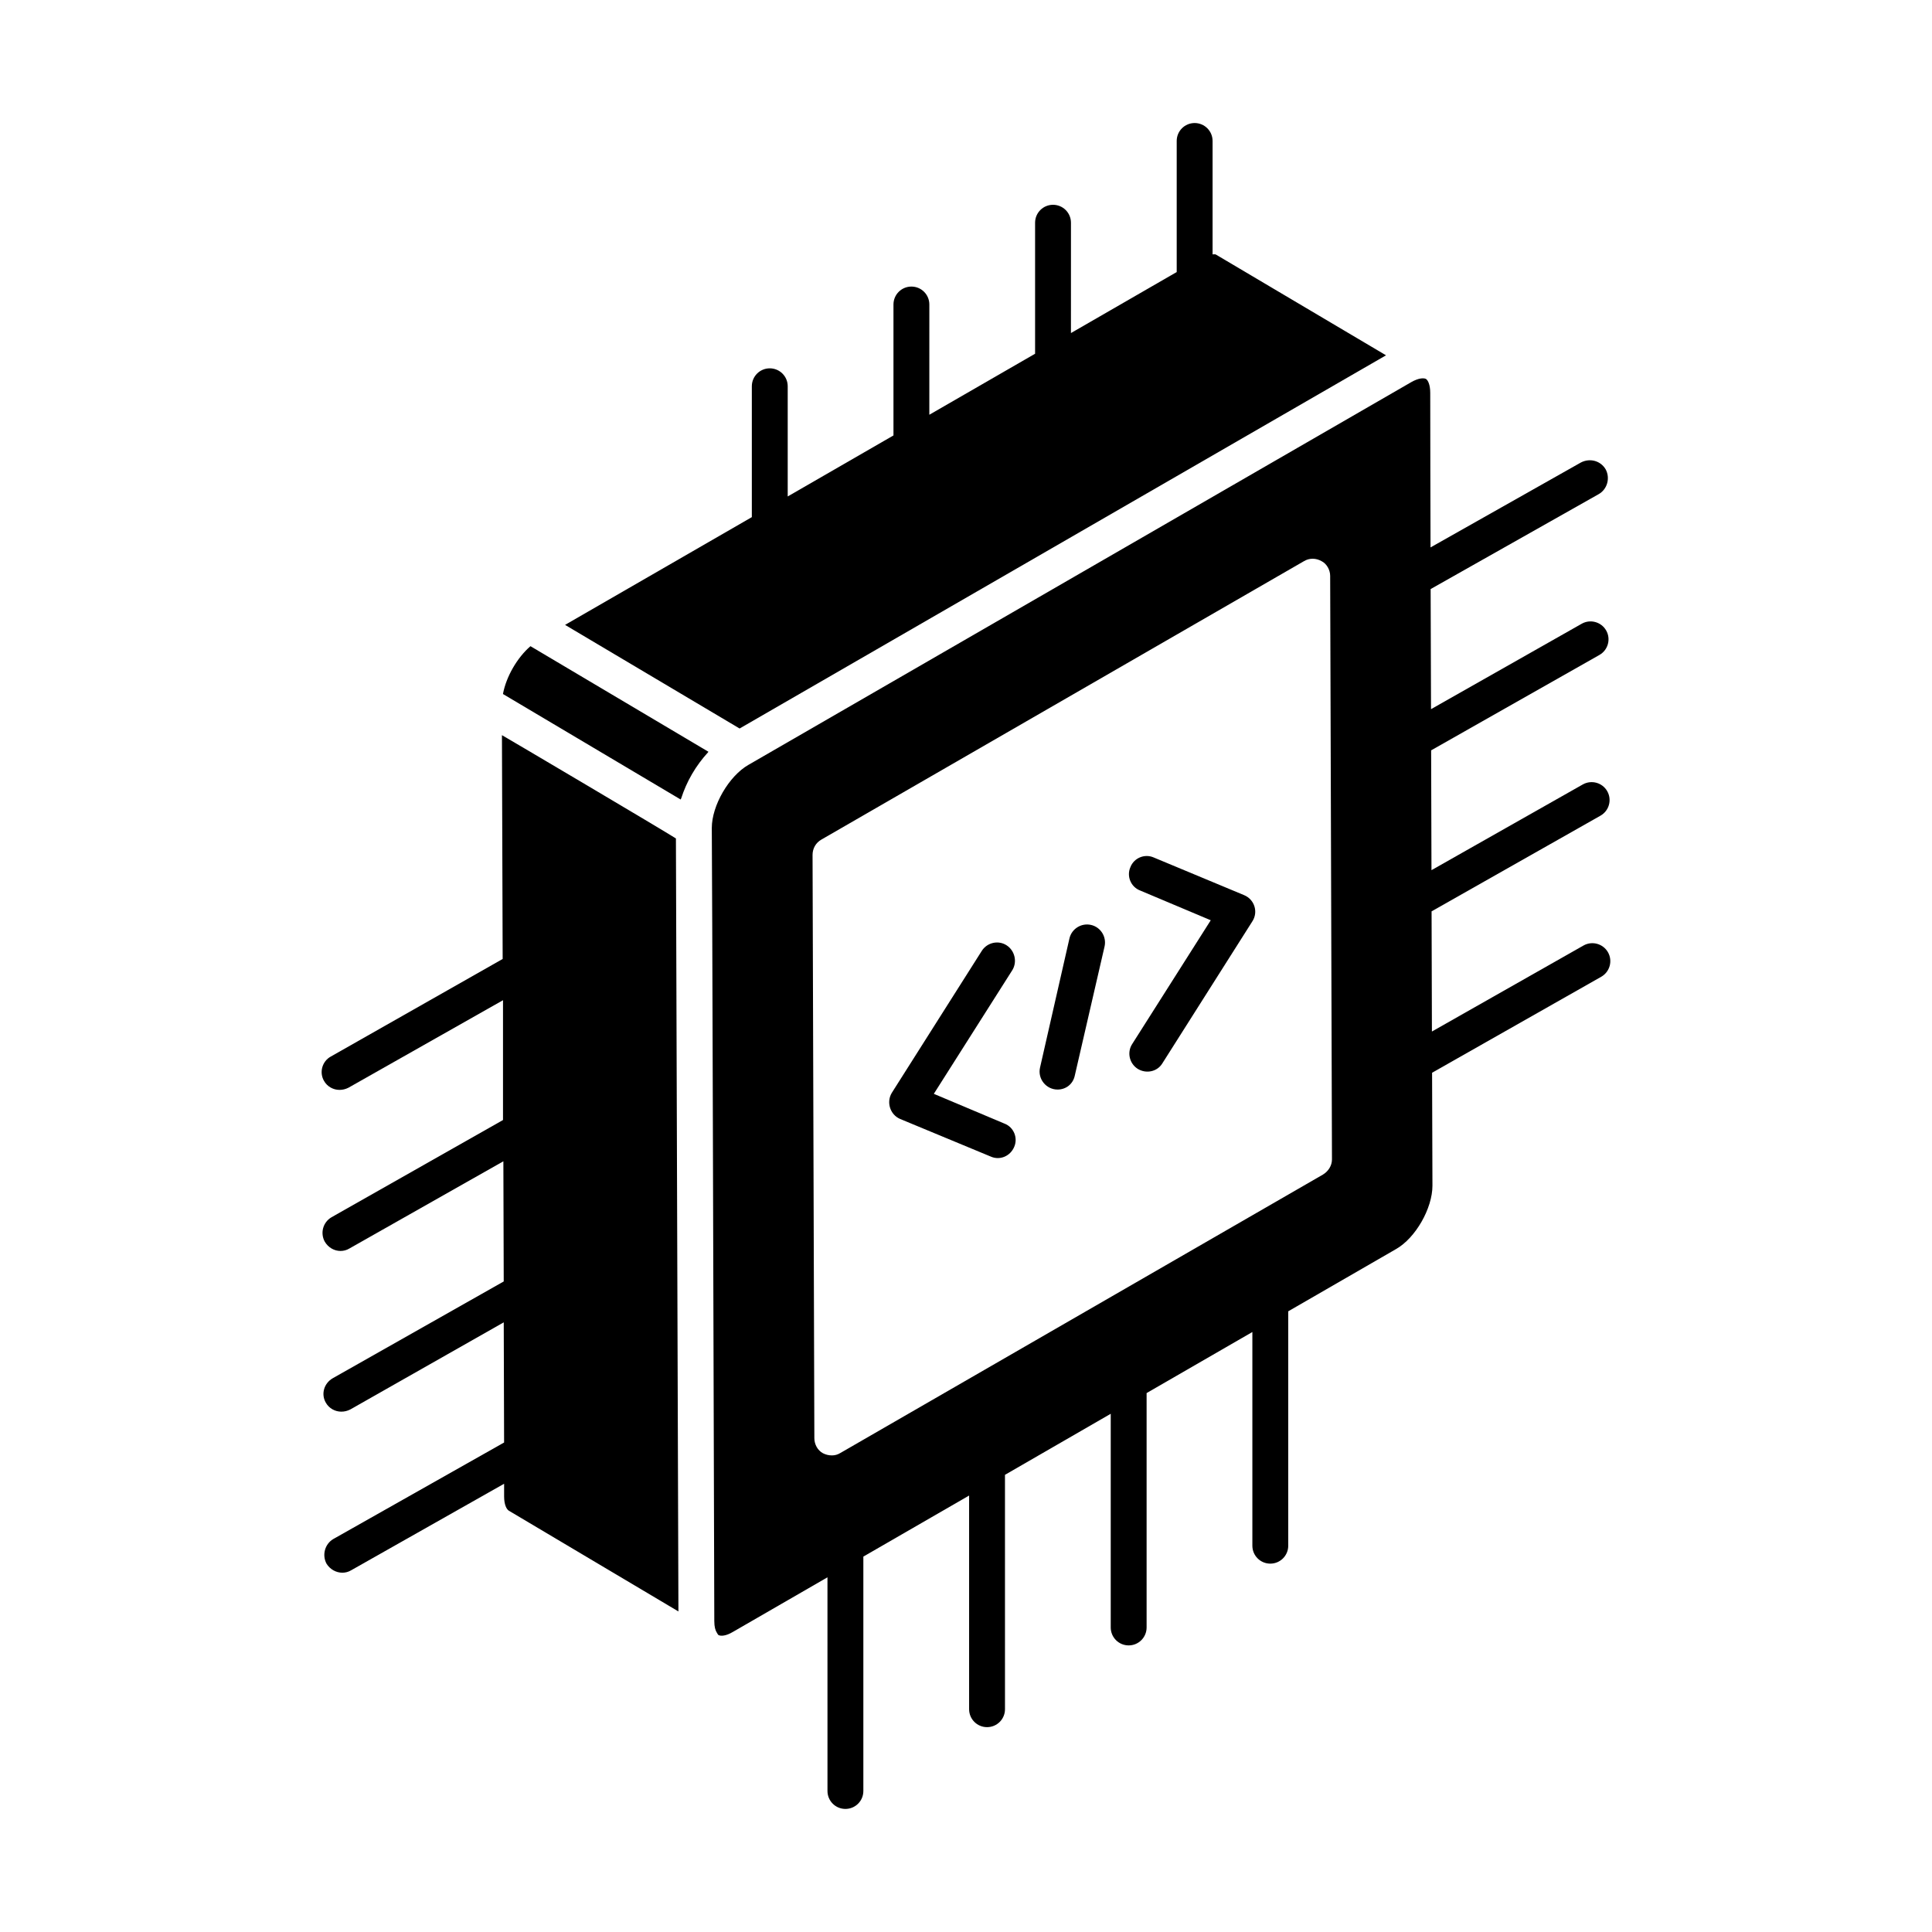 <?xml version="1.0" encoding="UTF-8"?>
<!-- Uploaded to: ICON Repo, www.svgrepo.com, Generator: ICON Repo Mixer Tools -->
<svg fill="#000000" width="800px" height="800px" version="1.1" viewBox="144 144 512 512" xmlns="http://www.w3.org/2000/svg">
 <g>
  <path d="m277.02 338.82 0.191 59.316-45.535 25.855c-2.281 1.234-3.137 4.184-1.805 6.465 0.855 1.52 2.473 2.375 4.086 2.375 0.855 0 1.617-0.191 2.375-0.57l40.969-23.195v31.75l-45.438 25.762c-2.281 1.332-3.043 4.184-1.805 6.465 0.949 1.617 2.566 2.473 4.184 2.473 0.762 0 1.617-0.191 2.375-0.664l40.781-23.098 0.094 31.844-45.34 25.664c-2.281 1.332-3.137 4.184-1.805 6.465 0.855 1.52 2.473 2.375 4.09 2.375 0.855 0 1.617-0.191 2.375-0.57l40.684-23.098 0.094 31.844-45.246 25.57c-2.281 1.332-3.043 4.277-1.805 6.559 0.949 1.52 2.566 2.375 4.184 2.375 0.762 0 1.617-0.191 2.375-0.664l40.496-22.91v3.328c0 2.281 0.664 3.422 1.234 3.801l44.961 26.711-0.664-204.85c-3.234-2.09-45.059-26.805-46.105-27.375z"/>
  <path d="m277.29 327.92 47.098 27.961c0.035-0.117 0.113-0.223 0.148-0.34 0.699-2.148 1.613-4.281 2.875-6.441 1.203-2.062 2.629-3.984 4.203-5.699 0.047-0.055 0.082-0.121 0.129-0.176l-47.164-27.98c-3.535 3.047-6.449 8.109-7.289 12.676z"/>
  <path d="m511.31 238.16-45.105-26.711c-0.188-0.109-0.559-0.035-0.859-0.035v-30.055c0-2.629-2.125-4.754-4.754-4.754s-4.754 2.125-4.754 4.754v34.738l-28.027 16.168 0.004-29.238c0-2.629-2.125-4.754-4.754-4.754s-4.754 2.125-4.754 4.754v34.719l-28.027 16.168 0.004-29.215c0-2.629-2.125-4.754-4.754-4.754s-4.754 2.125-4.754 4.754v34.699l-28.027 16.168v-29.199c0-2.629-2.125-4.754-4.754-4.754s-4.754 2.125-4.754 4.754v34.68l-49.496 28.555 46.254 27.461z"/>
  <path d="m473.7 381.22-23.953-9.98c-2.375-1.047-5.227 0.094-6.18 2.566-1.047 2.375 0.094 5.227 2.566 6.18l18.727 7.891-20.816 32.797c-1.426 2.188-0.762 5.133 1.426 6.559 2.281 1.426 5.231 0.762 6.559-1.426l23.859-37.645c1.613-2.477 0.57-5.801-2.188-6.941z"/>
  <path d="m410.2 441.77-18.727-7.891 20.816-32.797c1.332-2.188 0.664-5.133-1.52-6.559-2.188-1.426-5.133-0.762-6.559 1.426l-23.859 37.645c-1.52 2.473-0.477 5.801 2.188 6.941l24.051 9.98c2.375 1.047 5.133-0.094 6.18-2.566 1.043-2.379-0.098-5.231-2.57-6.18z"/>
  <path d="m433.11 389.11c-2.566-0.57-5.133 1.047-5.703 3.613l-7.793 34.223c-0.664 2.945 1.617 5.797 4.656 5.797 2.188 0 4.086-1.426 4.562-3.707l7.891-34.223c0.57-2.562-1.047-5.133-3.613-5.703z"/>
  <path d="m570.13 396.36c-1.297-2.277-4.199-3.078-6.481-1.793l-40.176 22.797c-0.031-10.762-0.059-21.34-0.09-31.848l44.762-25.355c2.285-1.297 3.086-4.195 1.793-6.481-1.289-2.277-4.184-3.078-6.481-1.793l-40.102 22.715c-0.027-10.629-0.059-21.191-0.09-31.754l44.598-25.281c2.285-1.297 3.086-4.195 1.793-6.481-1.297-2.277-4.199-3.082-6.481-1.793l-39.941 22.641c-0.031-10.555-0.066-21.141-0.102-31.828l44.574-25.176c2.281-1.332 3.043-4.277 1.805-6.559-1.332-2.281-4.184-3.043-6.559-1.805l-39.848 22.504c-0.023-13.406-0.078-27.043-0.078-40.945 0-2.281-0.664-3.422-1.141-3.707-0.57-0.285-1.902-0.285-3.898 0.855l-175.66 101.43c-5.133 2.945-9.695 10.742-9.695 16.73 0.094 4.941 0.477 146.3 0.664 210.18 0 1.52 0.285 2.473 0.664 3.043 0.191 0.285 0.285 0.57 0.477 0.664 0.57 0.285 1.902 0.285 3.801-0.855l25.047-14.461 0.004 56.625c0 2.629 2.125 4.754 4.754 4.754 2.629 0 4.754-2.125 4.754-4.754v-62.117l28.027-16.18v56.625c0 2.629 2.125 4.754 4.754 4.754s4.754-2.125 4.754-4.754l-0.004-62.113 28.027-16.18v56.629c0 2.629 2.125 4.754 4.754 4.754s4.754-2.125 4.754-4.754v-62.117l28.027-16.18v56.629c0 2.629 2.125 4.754 4.754 4.754 2.629 0 4.754-2.125 4.754-4.754v-62.117l28.52-16.465c5.227-2.945 9.695-10.836 9.695-16.824-0.035-10.18-0.062-20.105-0.094-29.934l44.832-25.438c2.273-1.305 3.078-4.203 1.781-6.488zm-75.52 58.906-127.86 73.766c-0.762 0.477-1.52 0.664-2.281 0.664-0.855 0-1.617-0.191-2.375-0.57-1.426-0.762-2.281-2.375-2.281-3.992l-0.477-154.57c0-1.711 0.855-3.231 2.375-4.086l127.86-73.766c1.426-0.855 3.137-0.855 4.656 0 1.332 0.664 2.281 2.281 2.281 3.898 0 0 0.379 125.57 0.477 154.66 0 1.613-0.949 3.137-2.375 3.992z"/>
 </g>
</svg>